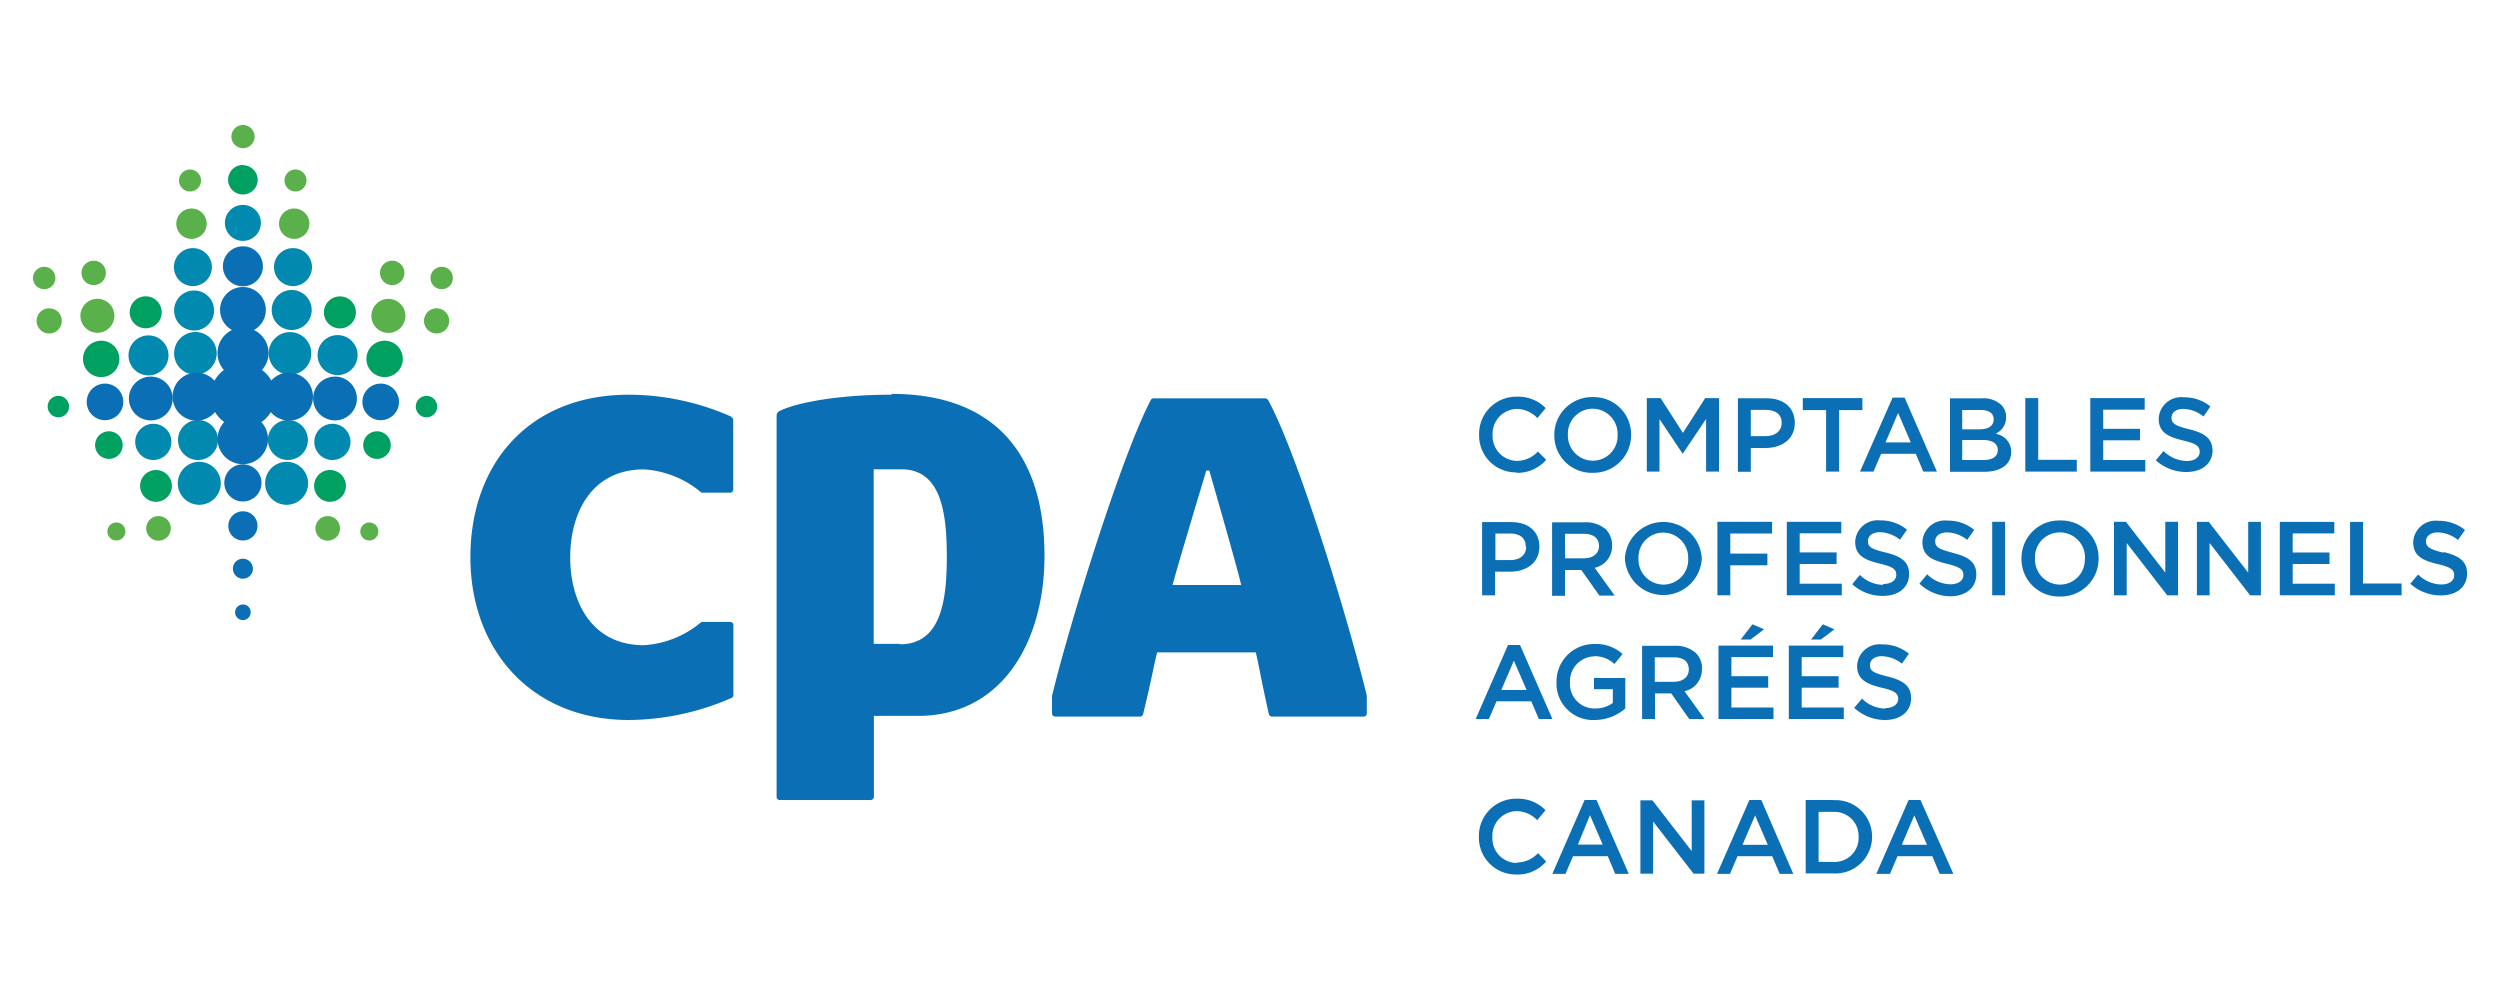 <svg id="cpa_fr" data-name="cpa fr" xmlns="http://www.w3.org/2000/svg" viewBox="0 0 250 100"><path d="M29.17,33a2,2,0,1,0-2-2,2,2,0,0,0,2,2" style="fill:#0289b0"/><path d="M29,33.21a2.13,2.13,0,1,0,2.13,2.13A2.13,2.13,0,0,0,29,33.21" style="fill:#0289b0"/><path d="M28.79,46a2,2,0,1,0-2-2,2,2,0,0,0,2,2" style="fill:#0289b0"/><path d="M28.66,46.18a2.15,2.15,0,1,0,2.15,2.15,2.15,2.15,0,0,0-2.15-2.15" style="fill:#0289b0"/><path d="M33.76,33.51a2,2,0,1,0,2,2,2,2,0,0,0-2-2" style="fill:#0289b0"/><path d="M19.41,29.05a2,2,0,1,0,2,2,2,2,0,0,0-2-2" style="fill:#0289b0"/><path d="M19.54,37.46a2.13,2.13,0,1,0-2.13-2.12,2.12,2.12,0,0,0,2.13,2.12" style="fill:#0289b0"/><path d="M19.8,42a2,2,0,1,0,2,2,2,2,0,0,0-2-2" style="fill:#0289b0"/><path d="M19.93,46.18a2.15,2.15,0,1,0,2.15,2.15,2.16,2.16,0,0,0-2.15-2.15" style="fill:#0289b0"/><path d="M16.85,35.54a2,2,0,1,0-2,2,2,2,0,0,0,2-2" style="fill:#0289b0"/><path d="M19.29,28.61a1.9,1.9,0,1,0-1.9-1.9,1.9,1.9,0,0,0,1.9,1.9" style="fill:#0289b0"/><path d="M15.34,42.38a1.81,1.81,0,1,0,1.8,1.81,1.8,1.8,0,0,0-1.8-1.81" style="fill:#0289b0"/><path d="M29.3,24.81a1.9,1.9,0,1,0,1.9,1.9,1.9,1.9,0,0,0-1.9-1.9" style="fill:#0289b0"/><path d="M24.29,20.49a1.8,1.8,0,1,0,1.8,1.8,1.8,1.8,0,0,0-1.8-1.8" style="fill:#0289b0"/><path d="M33.25,42.38a1.81,1.81,0,1,0,1.8,1.81,1.81,1.81,0,0,0-1.8-1.81" style="fill:#0289b0"/><path d="M15.85,51.61a1.23,1.23,0,1,0,1.23,1.22,1.22,1.22,0,0,0-1.23-1.22" style="fill:#5ab14b"/><path d="M4.92,30.83a1.26,1.26,0,1,0,1.26,1.26,1.25,1.25,0,0,0-1.26-1.26" style="fill:#5ab14b"/><path d="M9.37,28.51a1.22,1.22,0,1,0-1.22-1.22,1.21,1.21,0,0,0,1.22,1.22" style="fill:#5ab14b"/><path d="M5.54,27.8a1.12,1.12,0,1,0-1.12,1.12A1.12,1.12,0,0,0,5.54,27.8" style="fill:#5ab14b"/><path d="M29.43,20.85a1.52,1.52,0,1,0,1.51,1.51,1.52,1.52,0,0,0-1.51-1.51" style="fill:#5ab14b"/><path d="M19.16,20.85a1.52,1.52,0,1,0,1.51,1.51,1.52,1.52,0,0,0-1.51-1.51" style="fill:#5ab14b"/><path d="M24.29,12.5a1.16,1.16,0,1,0,1.17,1.16,1.16,1.16,0,0,0-1.17-1.16" style="fill:#5ab14b"/><path d="M29.55,19.15a1.1,1.1,0,1,0-1.1-1.1,1.1,1.1,0,0,0,1.1,1.1" style="fill:#5ab14b"/><path d="M19,19.15a1.1,1.1,0,1,0-1.1-1.1,1.1,1.1,0,0,0,1.1,1.1" style="fill:#5ab14b"/><path d="M44.17,26.68a1.12,1.12,0,1,0,1.12,1.12,1.12,1.12,0,0,0-1.12-1.12" style="fill:#5ab14b"/><path d="M36.93,52.25a.9.9,0,1,0,.9.89.89.89,0,0,0-.9-.89" style="fill:#5ab14b"/><path d="M32.73,51.61A1.23,1.23,0,1,0,34,52.83a1.22,1.22,0,0,0-1.23-1.22" style="fill:#5ab14b"/><path d="M43.66,30.83a1.26,1.26,0,1,0,1.26,1.26,1.26,1.26,0,0,0-1.26-1.26" style="fill:#5ab14b"/><path d="M38.84,29.89a1.7,1.7,0,1,0,1.7,1.7,1.7,1.7,0,0,0-1.7-1.7" style="fill:#5ab14b"/><path d="M11.65,52.25a.9.9,0,1,0,.89.89.89.89,0,0,0-.89-.89" style="fill:#5ab14b"/><path d="M39.22,28.51A1.22,1.22,0,1,0,38,27.29a1.22,1.22,0,0,0,1.22,1.22" style="fill:#5ab14b"/><path d="M11.44,31.59a1.7,1.7,0,1,0-1.7,1.69,1.7,1.7,0,0,0,1.7-1.69" style="fill:#5ab14b"/><path d="M15.6,47a1.59,1.59,0,1,0,1.59,1.59A1.6,1.6,0,0,0,15.6,47" style="fill:#00a060"/><path d="M16.17,31.23a1.6,1.6,0,1,0-1.59,1.6,1.59,1.59,0,0,0,1.59-1.6" style="fill:#00a060"/><path d="M5.94,39.59a1.07,1.07,0,1,0,0,2.13,1.07,1.07,0,0,0,0-2.13" style="fill:#00a060"/><path d="M24.29,16.49A1.48,1.48,0,1,0,25.77,18a1.48,1.48,0,0,0-1.48-1.48" style="fill:#00a060"/><path d="M37.69,43.13a1.38,1.38,0,1,0,1.39,1.39,1.38,1.38,0,0,0-1.39-1.39" style="fill:#00a060"/><path d="M38.46,34.07a1.82,1.82,0,1,0,1.82,1.82,1.82,1.82,0,0,0-1.82-1.82" style="fill:#00a060"/><path d="M42.65,39.59a1.07,1.07,0,1,0,1.07,1.07,1.07,1.07,0,0,0-1.07-1.07" style="fill:#00a060"/><path d="M34,29.64a1.6,1.6,0,1,0,1.59,1.59A1.6,1.6,0,0,0,34,29.64" style="fill:#00a060"/><path d="M10.89,43.13a1.38,1.38,0,1,0,1.38,1.39,1.38,1.38,0,0,0-1.38-1.39" style="fill:#00a060"/><path d="M11.94,35.89a1.82,1.82,0,1,0-1.82,1.82,1.82,1.82,0,0,0,1.82-1.82" style="fill:#00a060"/><path d="M33,47a1.59,1.59,0,1,0,1.59,1.59A1.59,1.59,0,0,0,33,47" style="fill:#00a060"/><path d="M28.92,37.25a2.4,2.4,0,0,0-1.79.8A3.22,3.22,0,0,0,26.19,37a2.53,2.53,0,0,0,.67-1.71A2.57,2.57,0,0,0,25.39,33a2.29,2.29,0,1,0-2.19,0,2.56,2.56,0,0,0-.81,4,3.22,3.22,0,0,0-.94,1.07,2.4,2.4,0,1,0,.05,3.13,3.33,3.33,0,0,0,.92,1,2.52,2.52,0,1,0,4.38,1.71,2.5,2.5,0,0,0-.66-1.7,3.09,3.09,0,0,0,.94-1,2.39,2.39,0,1,0,1.84-3.93" style="fill:#0b6fb6"/><path d="M33.5,37.66a2.19,2.19,0,1,0,2.19,2.19,2.19,2.19,0,0,0-2.19-2.19" style="fill:#0b6fb6"/><path d="M15.08,37.66a2.19,2.19,0,1,0,2.19,2.19,2.2,2.2,0,0,0-2.19-2.19" style="fill:#0b6fb6"/><path d="M24.29,46.43a1.86,1.86,0,1,0,1.86,1.86,1.86,1.86,0,0,0-1.86-1.86" style="fill:#0b6fb6"/><path d="M24.29,55.87a1,1,0,1,0,1,1,1,1,0,0,0-1-1" style="fill:#0b6fb6"/><path d="M24.29,60.45a.78.78,0,1,0,.78.77.77.77,0,0,0-.78-.77" style="fill:#0b6fb6"/><path d="M24.29,51.13a1.46,1.46,0,1,0,1.46,1.45,1.45,1.45,0,0,0-1.46-1.45" style="fill:#0b6fb6"/><path d="M24.29,28.63a2,2,0,1,0-2-2,2,2,0,0,0,2,2" style="fill:#0b6fb6"/><path d="M38.08,38.36a1.83,1.83,0,1,0,1.82,1.82,1.83,1.83,0,0,0-1.82-1.82" style="fill:#0b6fb6"/><path d="M10.51,38.36a1.83,1.83,0,1,0,1.82,1.82,1.83,1.83,0,0,0-1.82-1.82" style="fill:#0b6fb6"/><path d="M126.79,40a.34.34,0,0,0-.28-.17H115.37a.34.34,0,0,0-.29.17c-3,5.73-8.21,22.67-9.88,29.6,0,0,0,.05,0,.07v1.67a.32.32,0,0,0,.32.32H114a.32.32,0,0,0,.31-.24c.17-.69.34-1.44.53-2.24.27-1.15.56-2.66.87-3.94h9.87c.27,1.14.51,2.5.74,3.56s.38,1.82.57,2.62a.33.33,0,0,0,.31.24h9.16a.32.32,0,0,0,.32-.32V69.64a.17.17,0,0,0,0-.07c-1.75-7.25-6.79-23.9-9.88-29.6M117.26,58.5c.44-1.75,3.37-11.44,3.37-11.44h.3s2.8,9.7,3.19,11.44h-6.86" style="fill:#0b6fb6"/><path d="M151.62,47.28a3.76,3.76,0,0,0,3-1.3l-.83-.83a2.88,2.88,0,0,1-2.1.94,2.48,2.48,0,0,1-2.43-2.6v0a2.48,2.48,0,0,1,2.43-2.6,2.92,2.92,0,0,1,2.05.92l.83-1a3.83,3.83,0,0,0-2.88-1.14,3.71,3.71,0,0,0-3.78,3.8v0a3.68,3.68,0,0,0,3.73,3.77" style="fill:#0b6fb6"/><path d="M159.26,47.28a3.76,3.76,0,0,0,3.85-3.79v0a3.73,3.73,0,0,0-3.83-3.78,3.77,3.77,0,0,0-3.85,3.8v0a3.73,3.73,0,0,0,3.83,3.77m-2.47-3.81a2.49,2.49,0,0,1,2.47-2.6,2.52,2.52,0,0,1,2.5,2.62v0a2.48,2.48,0,0,1-2.48,2.58,2.51,2.51,0,0,1-2.49-2.6v0" style="fill:#0b6fb6"/><polyline points="171.9 47.16 171.9 39.81 170.52 39.81 168.29 43.29 166.06 39.81 164.68 39.81 164.68 47.16 165.95 47.16 165.95 41.91 168.25 45.35 168.29 45.35 170.61 41.89 170.61 47.16 171.9 47.16" style="fill:#0b6fb6"/><path d="M175.08,44.8h1.46c1.62,0,2.94-.86,2.94-2.51v0c0-1.48-1.07-2.46-2.79-2.46h-2.9v7.35h1.29V44.8m0-3.81h1.5c1,0,1.59.45,1.59,1.31v0c0,.77-.61,1.31-1.59,1.31h-1.5V41" style="fill:#0b6fb6"/><polyline points="182.61 47.16 183.91 47.16 183.91 41.01 186.24 41.01 186.24 39.81 180.28 39.81 180.28 41.01 182.61 41.01 182.61 47.16" style="fill:#0b6fb6"/><path d="M187.35,47.16l.76-1.78h3.47l.75,1.78h1.36l-3.23-7.4h-1.2L186,47.16h1.32m2.49-5.86,1.27,2.94h-2.53l1.26-2.94" style="fill:#0b6fb6"/><path d="M199.61,43.34a1.75,1.75,0,0,0,1-1.64v0a1.68,1.68,0,0,0-.49-1.22,2.65,2.65,0,0,0-1.92-.65H195v7.35h3.4c1.64,0,2.72-.7,2.72-2v0a1.8,1.8,0,0,0-1.46-1.78M196.22,41h1.86c.83,0,1.29.35,1.29.93v0c0,.67-.56,1-1.39,1h-1.76V41m3.56,4c0,.66-.54,1-1.42,1h-2.14V44h2.05c1,0,1.51.37,1.51,1v0" style="fill:#0b6fb6"/><polyline points="207.68 45.98 203.82 45.98 203.82 39.81 202.53 39.81 202.53 47.16 207.68 47.16 207.68 45.98" style="fill:#0b6fb6"/><polyline points="214.53 46 210.32 46 210.32 44.03 214 44.03 214 42.88 210.32 42.88 210.32 40.97 214.47 40.97 214.47 39.81 209.03 39.81 209.03 47.16 214.53 47.16 214.53 46" style="fill:#0b6fb6"/><path d="M221.25,45.07v0c0-1.22-.79-1.77-2.35-2.15-1.41-.34-1.75-.59-1.75-1.16v0c0-.48.44-.87,1.2-.87a3.35,3.35,0,0,1,2,.76l.69-1a4.09,4.09,0,0,0-2.66-.92,2.25,2.25,0,0,0-2.51,2.13v0c0,1.35.88,1.81,2.45,2.19,1.36.32,1.65.6,1.65,1.13v0c0,.54-.5.92-1.3.92a3.42,3.42,0,0,1-2.32-1l-.77.93a4.55,4.55,0,0,0,3.06,1.17c1.54,0,2.62-.82,2.62-2.19" style="fill:#0b6fb6"/><path d="M148.21,52.18v7.35h1.3V57.17H151c1.61,0,2.94-.86,2.94-2.51v0c0-1.48-1.07-2.45-2.8-2.45h-2.9m4.38,2.49v0c0,.77-.6,1.31-1.58,1.31h-1.5V53.35H151c1,0,1.58.46,1.58,1.32" style="fill:#0b6fb6"/><path d="M156.52,57h1.61l1.81,2.56h1.53l-2-2.78a2.21,2.21,0,0,0,1.74-2.23v0a2.27,2.27,0,0,0-.6-1.59,3,3,0,0,0-2.13-.73h-3.27v7.35h1.29V57m0-3.62h1.88c.95,0,1.52.43,1.52,1.22v0c0,.75-.59,1.23-1.51,1.23h-1.89V53.35" style="fill:#0b6fb6"/><path d="M170.18,55.85v0a3.85,3.85,0,0,0-7.69,0v0a3.85,3.85,0,0,0,7.69,0m-6.33,0v0a2.47,2.47,0,0,1,2.47-2.59,2.52,2.52,0,0,1,2.5,2.61v0a2.48,2.48,0,0,1-2.48,2.59,2.51,2.51,0,0,1-2.49-2.61" style="fill:#0b6fb6"/><polyline points="177.21 53.35 177.21 52.18 171.74 52.18 171.74 59.53 173.03 59.53 173.03 56.53 176.74 56.53 176.74 55.36 173.03 55.36 173.03 53.35 177.21 53.35" style="fill:#0b6fb6"/><polyline points="184.13 53.33 184.13 52.18 178.68 52.18 178.68 59.53 184.18 59.53 184.18 58.37 179.97 58.37 179.97 56.4 183.66 56.4 183.66 55.24 179.97 55.24 179.97 53.33 184.13 53.33" style="fill:#0b6fb6"/><path d="M188.31,58.49a3.42,3.42,0,0,1-2.32-1l-.77.93a4.5,4.5,0,0,0,3.06,1.17c1.55,0,2.63-.82,2.63-2.19v0c0-1.22-.8-1.78-2.35-2.15s-1.76-.59-1.76-1.16v0c0-.49.44-.87,1.2-.87a3.34,3.34,0,0,1,2,.75l.7-1a4.09,4.09,0,0,0-2.67-.93,2.25,2.25,0,0,0-2.51,2.13v0c0,1.35.88,1.81,2.45,2.19,1.36.32,1.66.6,1.66,1.12v0c0,.54-.51.92-1.31.92" style="fill:#0b6fb6"/><path d="M195.27,55.27c-1.42-.34-1.75-.59-1.75-1.16v0c0-.49.44-.87,1.2-.87a3.34,3.34,0,0,1,2,.75l.7-1a4.09,4.09,0,0,0-2.67-.93,2.25,2.25,0,0,0-2.51,2.13v0c0,1.35.88,1.81,2.45,2.19,1.36.32,1.65.6,1.65,1.12v0c0,.55-.5.93-1.3.93a3.4,3.4,0,0,1-2.32-1l-.78.93A4.54,4.54,0,0,0,195,59.63c1.54,0,2.63-.82,2.63-2.19v0c0-1.22-.8-1.78-2.36-2.15" style="fill:#0b6fb6"/><rect x="199.22" y="52.18" width="1.29" height="7.35" style="fill:#0b6fb6"/><path d="M206,52.05a3.76,3.76,0,0,0-3.85,3.8v0A3.73,3.73,0,0,0,206,59.65a3.77,3.77,0,0,0,3.86-3.8v0A3.73,3.73,0,0,0,206,52.05m2.48,3.82A2.48,2.48,0,0,1,206,58.46a2.51,2.51,0,0,1-2.5-2.61v0A2.48,2.48,0,0,1,206,53.24a2.51,2.51,0,0,1,2.5,2.61v0" style="fill:#0b6fb6"/><polyline points="216.53 57.26 212.59 52.18 211.4 52.18 211.4 59.53 212.67 59.53 212.67 54.3 216.72 59.53 217.8 59.53 217.8 52.18 216.53 52.18 216.53 57.26" style="fill:#0b6fb6"/><polyline points="224.82 57.26 220.88 52.19 219.69 52.19 219.69 59.53 220.96 59.53 220.96 54.3 225.01 59.53 226.09 59.53 226.09 52.19 224.82 52.19 224.82 57.26" style="fill:#0b6fb6"/><polyline points="229.27 56.4 232.95 56.4 232.95 55.25 229.27 55.25 229.27 53.34 233.43 53.34 233.43 52.19 227.98 52.19 227.98 59.53 233.48 59.53 233.48 58.37 229.27 58.37 229.27 56.4" style="fill:#0b6fb6"/><polyline points="236.3 52.19 235.01 52.19 235.01 59.53 240.16 59.53 240.16 58.35 236.3 58.35 236.3 52.19" style="fill:#0b6fb6"/><path d="M244.35,55.27c-1.41-.34-1.75-.59-1.75-1.15v0c0-.49.44-.88,1.2-.88a3.35,3.35,0,0,1,2,.76l.7-1a4.14,4.14,0,0,0-2.67-.92,2.25,2.25,0,0,0-2.51,2.13v0c0,1.36.88,1.82,2.45,2.2,1.36.31,1.65.59,1.65,1.12v0c0,.54-.5.92-1.29.92a3.42,3.42,0,0,1-2.32-1l-.78.92a4.5,4.5,0,0,0,3.06,1.17c1.54,0,2.62-.81,2.62-2.19v0c0-1.22-.79-1.77-2.35-2.15" style="fill:#0b6fb6"/><path d="M149.66,70.13h3.47l.75,1.77h1.36L152,64.5h-1.2l-3.23,7.4h1.32l.76-1.77m1.73-4.08L152.66,69h-2.53l1.26-2.94" style="fill:#0b6fb6"/><path d="M159.39,65.62a2.86,2.86,0,0,1,2.05.78l.82-1a4,4,0,0,0-2.82-1,3.75,3.75,0,0,0-3.79,3.8v0A3.65,3.65,0,0,0,159.46,72a4.71,4.71,0,0,0,3.07-1.15V67.8H159.4v1.12h1.88V70.3a3,3,0,0,1-1.78.55A2.45,2.45,0,0,1,157,68.23v0a2.48,2.48,0,0,1,2.38-2.59" style="fill:#0b6fb6"/><path d="M170.21,66.9v0a2.23,2.23,0,0,0-.61-1.59,3,3,0,0,0-2.12-.73h-3.27V71.9h1.29V69.34h1.62l1.8,2.56h1.53l-2-2.78a2.2,2.2,0,0,0,1.74-2.22m-4.71,1.3V65.73h1.88c1,0,1.52.43,1.52,1.22v0c0,.74-.59,1.23-1.51,1.23H165.5" style="fill:#0b6fb6"/><polyline points="177.35 70.75 173.14 70.75 173.14 68.77 176.82 68.77 176.82 67.62 173.14 67.62 173.14 65.71 177.3 65.71 177.3 64.56 171.85 64.56 171.85 71.9 177.35 71.9 177.35 70.75" style="fill:#0b6fb6"/><polyline points="175.06 63.95 176.4 62.93 175.25 62.43 174.07 63.95 175.06 63.95" style="fill:#0b6fb6"/><polyline points="184.38 70.75 180.17 70.75 180.17 68.77 183.86 68.77 183.86 67.62 180.17 67.62 180.17 65.71 184.33 65.71 184.33 64.56 178.88 64.56 178.88 71.9 184.38 71.9 184.38 70.75" style="fill:#0b6fb6"/><polyline points="182.09 63.95 183.44 62.93 182.28 62.43 181.11 63.95 182.09 63.95" style="fill:#0b6fb6"/><path d="M188.52,70.86a3.37,3.37,0,0,1-2.32-1l-.78.92A4.51,4.51,0,0,0,188.49,72c1.54,0,2.62-.82,2.62-2.2v0c0-1.21-.8-1.77-2.35-2.15S187,67.05,187,66.49v0c0-.49.44-.87,1.19-.87a3.34,3.34,0,0,1,2,.75l.7-1a4.09,4.09,0,0,0-2.67-.93,2.25,2.25,0,0,0-2.51,2.13v0c0,1.36.89,1.82,2.45,2.2,1.36.31,1.66.59,1.66,1.12v0c0,.54-.51.92-1.3.92" style="fill:#0b6fb6"/><path d="M89.15,39.47c-5.54,0-9.59.84-11.15,1.61a.53.53,0,0,0-.34.43V79.73A.31.31,0,0,0,78,80h9.07a.32.32,0,0,0,.32-.31v-8.1h4.39c8.53,0,12.67-7.55,12.67-16,0-10.59-5.38-16.2-15.28-16.2m.83,25H87.37V46.93h2.76c4,0,4.55,4.37,4.55,8.74s-.56,8.76-4.7,8.76" style="fill:#0b6fb6"/><path d="M73.14,41.67a25.44,25.44,0,0,0-10.25-2.2c-10.08,0-15.85,7-15.85,16.25S53.13,72,62.89,72a26.05,26.05,0,0,0,10.25-2.2.34.34,0,0,0,.2-.29v-7a.32.32,0,0,0-.32-.32H70.15a9.82,9.82,0,0,1-5.76,2.33c-5.27,0-7.37-4.4-7.37-8.79s2.1-8.79,7.37-8.79a9.82,9.82,0,0,1,5.76,2.33H73a.32.32,0,0,0,.32-.32V42a.32.32,0,0,0-.2-.29" style="fill:#0b6fb6"/><path d="M151.67,86.3a2.47,2.47,0,0,1-2.43-2.6v0a2.47,2.47,0,0,1,2.43-2.59,2.91,2.91,0,0,1,2.05.91l.83-1a3.83,3.83,0,0,0-2.87-1.15,3.72,3.72,0,0,0-3.79,3.8v0a3.69,3.69,0,0,0,3.73,3.78,3.76,3.76,0,0,0,3-1.3l-.82-.84a2.86,2.86,0,0,1-2.11.94" style="fill:#0b6fb6"/><path d="M158.46,80l-3.23,7.39h1.32l.75-1.77h3.48l.74,1.77h1.36L159.65,80h-1.19m-.68,4.48L159,81.52l1.27,2.94h-2.52" style="fill:#0b6fb6"/><polyline points="169.17 85.11 165.24 80.03 164.04 80.03 164.04 87.37 165.31 87.37 165.31 82.15 169.36 87.37 170.44 87.37 170.44 80.03 169.17 80.03 169.17 85.11" style="fill:#0b6fb6"/><path d="M174.94,80l-3.24,7.39H173l.75-1.77h3.47l.75,1.77h1.36L176.13,80h-1.19m-.69,4.48,1.26-2.94,1.27,2.94h-2.53" style="fill:#0b6fb6"/><path d="M183.31,80h-2.74v7.34h2.74a3.67,3.67,0,0,0,3.9-3.67v0a3.65,3.65,0,0,0-3.9-3.65m2.55,3.69a2.4,2.4,0,0,1-2.55,2.48h-1.45v-5h1.45a2.41,2.41,0,0,1,2.55,2.49v0" style="fill:#0b6fb6"/><path d="M190.86,80l-3.23,7.39H189l.75-1.77h3.48l.74,1.77h1.37L192.05,80h-1.19m-.68,4.48,1.25-2.94,1.27,2.94h-2.52" style="fill:#0b6fb6"/><rect x="3.3" y="12.5" width="243.41" height="75" style="fill:none"/></svg>
